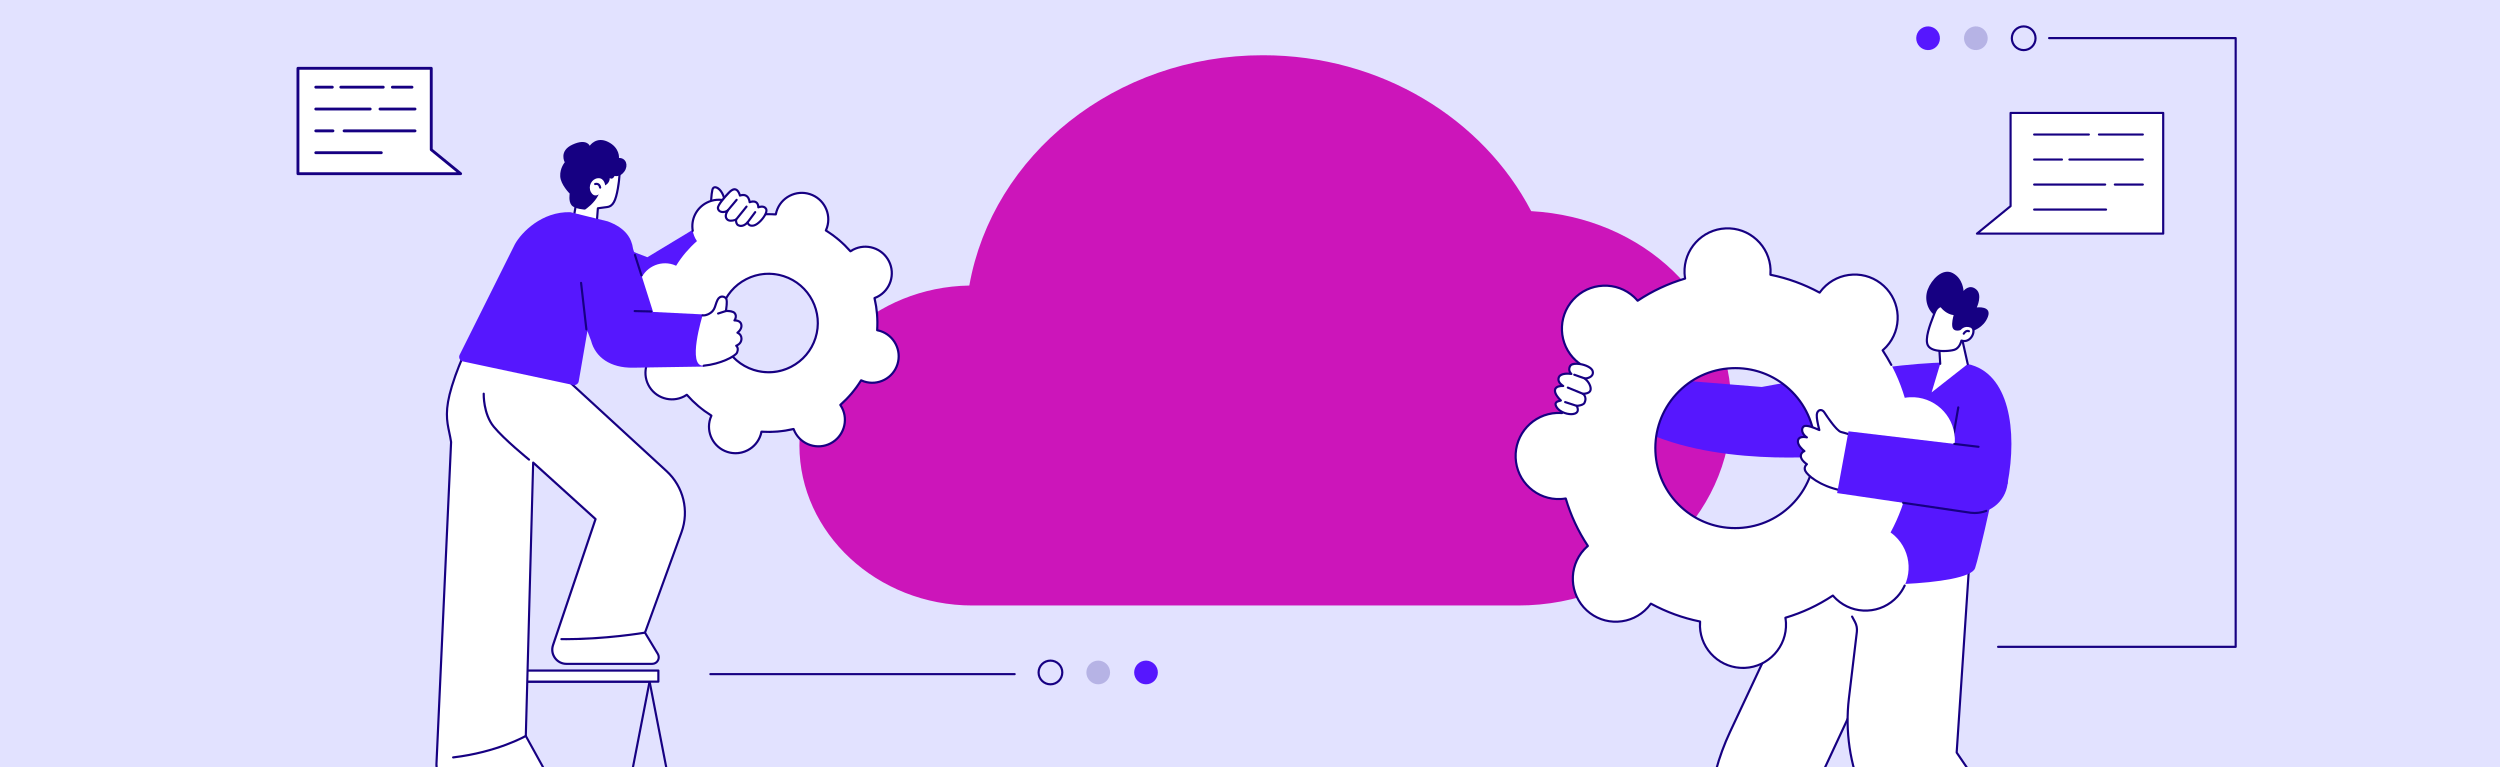 <svg width="860" height="264" viewBox="0 0 860 264" fill="none" xmlns="http://www.w3.org/2000/svg">
<rect width="860" height="264" fill="#E2E2FF"/>
<g clip-path="url(#clip0_55_652)">
<path d="M526.729 72.627C510.199 40.898 475.092 19 434.451 19C383.594 19 341.407 53.29 333.443 98.225C301.069 98.763 275 123.189 275 153.252C275 183.316 301.651 208.29 334.53 208.29H522.177C562.736 208.29 595.615 177.891 595.615 140.393C595.615 102.896 565.167 74.804 526.732 72.631L526.729 72.627Z" fill="#CC15BA"/>
<path d="M241.523 327.895C241.348 327.895 241.191 327.772 241.157 327.593L223.161 234.856H158.52C158.314 234.856 158.146 234.688 158.146 234.482C158.146 234.277 158.314 234.109 158.52 234.109H223.467C223.646 234.109 223.8 234.236 223.833 234.411L241.889 327.451C241.93 327.653 241.796 327.85 241.594 327.888C241.572 327.891 241.546 327.895 241.523 327.895Z" fill="#160082"/>
<path d="M176.542 327.896C176.366 327.896 176.209 327.772 176.176 327.593L158.12 234.554C158.079 234.352 158.213 234.154 158.415 234.117C158.616 234.079 158.814 234.21 158.852 234.412L176.908 327.451C176.949 327.653 176.814 327.851 176.613 327.888C176.59 327.892 176.564 327.896 176.542 327.896Z" fill="#160082"/>
<path d="M140.441 327.895C140.418 327.895 140.392 327.895 140.37 327.888C140.168 327.847 140.034 327.653 140.075 327.451L158.131 234.411C158.172 234.21 158.366 234.079 158.568 234.116C158.769 234.158 158.904 234.352 158.863 234.553L140.807 327.593C140.773 327.772 140.616 327.895 140.441 327.895Z" fill="#160082"/>
<path d="M205.392 327.895C205.369 327.895 205.343 327.895 205.321 327.888C205.119 327.847 204.985 327.653 205.026 327.451L223.082 234.411C223.123 234.21 223.317 234.079 223.519 234.116C223.72 234.158 223.855 234.352 223.814 234.553L205.758 327.593C205.724 327.772 205.567 327.895 205.392 327.895Z" fill="#160082"/>
<path d="M226.476 230.67H154.632V234.482H226.476V230.67Z" fill="white"/>
<path d="M226.476 234.856H154.632C154.427 234.856 154.259 234.688 154.259 234.482V230.67C154.259 230.465 154.427 230.297 154.632 230.297H226.476C226.681 230.297 226.849 230.465 226.849 230.67V234.482C226.849 234.688 226.681 234.856 226.476 234.856ZM155.006 234.109H226.102V231.044H155.006V234.109Z" fill="#160082"/>
<path d="M155.172 152.061C154.298 146.3 152.274 143.201 155.463 132.788C158.651 122.375 163.539 114.086 163.539 114.086L195.958 124.701L196.567 131.989L229.285 162.045C235.095 167.381 237.122 175.688 234.426 183.103L221.874 217.625L226.283 224.928C227.194 226.433 226.108 228.355 224.349 228.355H194.868C191.526 228.355 189.171 225.077 190.238 221.911L204.867 178.556L183.406 159.122L180.874 253.162L187.513 265.177C188.215 266.446 187.296 268.003 185.848 268.003H155.052C152.244 268.003 150.008 265.662 150.135 262.858L155.172 152.065V152.061Z" fill="white"/>
<path d="M185.848 268.377H155.052C153.592 268.377 152.233 267.794 151.225 266.741C150.217 265.685 149.698 264.299 149.765 262.843L154.802 152.087C154.627 150.945 154.406 149.903 154.194 148.891C153.342 144.878 152.54 141.084 155.112 132.684C158.274 122.349 163.173 113.985 163.222 113.903C163.311 113.754 163.49 113.683 163.658 113.739L196.078 124.354C196.22 124.398 196.321 124.529 196.332 124.679L196.926 131.821L229.536 161.78C235.476 167.239 237.533 175.662 234.774 183.241L222.281 217.595L226.597 224.745C227.094 225.57 227.109 226.563 226.634 227.4C226.16 228.24 225.305 228.74 224.342 228.74H194.861C193.147 228.74 191.59 227.941 190.59 226.548C189.589 225.156 189.331 223.427 189.88 221.803L204.43 178.679L183.753 159.954L181.248 253.08L187.838 265.009C188.23 265.722 188.219 266.566 187.804 267.268C187.39 267.97 186.658 268.388 185.844 268.388L185.848 268.377ZM163.711 114.538C162.867 116.02 158.648 123.667 155.821 132.9C153.309 141.114 154.055 144.646 154.922 148.735C155.142 149.765 155.366 150.833 155.545 152.009C155.545 152.031 155.549 152.058 155.549 152.084L150.512 262.877C150.456 264.131 150.9 265.319 151.767 266.226C152.633 267.133 153.802 267.634 155.056 267.634H185.851C186.4 267.634 186.893 267.354 187.169 266.879C187.449 266.409 187.457 265.842 187.192 265.36L180.553 253.345C180.52 253.285 180.505 253.222 180.509 253.154L183.04 159.114C183.044 158.969 183.133 158.838 183.268 158.782C183.402 158.726 183.555 158.752 183.664 158.849L205.125 178.283C205.233 178.384 205.274 178.537 205.229 178.679L190.601 222.038C190.13 223.431 190.354 224.917 191.209 226.111C192.068 227.306 193.401 227.993 194.872 227.993H224.353C225.044 227.993 225.656 227.635 225.996 227.034C226.336 226.432 226.325 225.723 225.966 225.133L221.557 217.83C221.497 217.733 221.486 217.617 221.527 217.509L234.079 182.987C236.734 175.692 234.751 167.586 229.035 162.333L196.317 132.277C196.25 132.213 196.205 132.127 196.197 132.034L195.611 124.992L163.714 114.549L163.711 114.538Z" fill="#160082"/>
<path d="M194.849 220.242C194.274 220.242 193.695 220.242 193.12 220.231C192.915 220.231 192.751 220.059 192.751 219.854C192.751 219.649 192.923 219.492 193.128 219.484C207.506 219.682 221.664 217.289 221.806 217.263C222.015 217.229 222.202 217.364 222.236 217.569C222.269 217.771 222.135 217.965 221.93 217.998C221.791 218.021 208.671 220.242 194.842 220.242H194.849Z" fill="#160082"/>
<path d="M155.874 260.924C155.687 260.924 155.527 260.786 155.504 260.596C155.482 260.39 155.627 260.207 155.833 260.181C170.969 258.389 180.598 252.893 180.692 252.841C180.871 252.736 181.099 252.8 181.203 252.975C181.308 253.155 181.244 253.382 181.069 253.487C180.972 253.543 171.208 259.113 155.922 260.924C155.907 260.924 155.893 260.924 155.878 260.924H155.874Z" fill="#160082"/>
<path d="M181.987 158.483C181.905 158.483 181.822 158.457 181.752 158.401C181.666 158.33 173.175 151.442 169.55 147.01C165.861 142.5 166.014 135.712 166.025 135.424C166.033 135.223 166.197 135.062 166.399 135.062C166.402 135.062 166.406 135.062 166.41 135.062C166.615 135.069 166.779 135.241 166.772 135.447C166.772 135.514 166.619 142.246 170.129 146.536C173.705 150.908 182.136 157.752 182.222 157.819C182.382 157.949 182.409 158.185 182.278 158.345C182.203 158.435 182.095 158.483 181.987 158.483Z" fill="#160082"/>
<path d="M213.247 57.166C213.247 57.166 213.27 60.855 212.534 64.94C211.799 69.024 210.91 70.966 208.864 71.224C206.818 71.485 205.672 71.645 205.672 71.645L205.354 75.82L197.092 76.286L199.343 63.435L203.028 57.211L213.247 57.166Z" fill="white"/>
<path d="M197.092 76.66C196.983 76.66 196.883 76.615 196.812 76.533C196.737 76.447 196.703 76.331 196.722 76.219L198.973 63.368C198.981 63.323 198.996 63.282 199.018 63.241L202.703 57.017C202.771 56.905 202.89 56.834 203.024 56.834L213.244 56.789C213.449 56.789 213.617 56.953 213.617 57.159C213.617 57.196 213.632 60.93 212.896 64.999C212.187 68.942 211.306 71.283 208.905 71.589C207.471 71.772 206.478 71.907 206.015 71.97L205.72 75.842C205.705 76.029 205.556 76.174 205.369 76.186L197.107 76.652C197.107 76.652 197.092 76.652 197.084 76.652L197.092 76.66ZM199.701 63.566L197.543 75.887L205.007 75.465L205.298 71.619C205.313 71.444 205.444 71.302 205.619 71.279C205.619 71.279 206.769 71.119 208.815 70.858C210.529 70.641 211.407 69.073 212.164 64.876C212.754 61.617 212.851 58.578 212.87 57.547L203.241 57.588L199.698 63.569L199.701 63.566Z" fill="#160082"/>
<path d="M206.452 64.913C206.273 64.913 206.116 64.787 206.086 64.607C206.008 64.167 205.844 63.872 205.601 63.726C205.272 63.532 204.862 63.663 204.854 63.663C204.66 63.73 204.447 63.629 204.38 63.431C204.313 63.237 204.414 63.024 204.612 62.957C204.641 62.946 205.343 62.711 205.978 63.08C206.419 63.338 206.702 63.808 206.822 64.473C206.859 64.675 206.725 64.869 206.519 64.906C206.497 64.91 206.475 64.913 206.452 64.913Z" fill="#160082"/>
<path d="M201.248 72.112C201.498 71.951 204.549 69.913 205.986 66.84C205.986 66.84 204.381 68.121 203.279 66.082C202.178 64.047 203.548 61.471 205.725 61.299C207.901 61.128 208.189 63.76 208.189 63.76C208.189 63.76 209.75 63.069 209.765 61.232C209.765 61.232 210.653 62.069 211.419 60.519C211.419 60.519 213.308 61.098 214.794 58.977C216.28 56.856 215.335 54.299 212.927 54.336C212.927 54.336 213.293 50.86 209.193 48.818C205.094 46.775 202.868 50.147 202.868 50.147C202.868 50.147 201.808 47.518 196.966 49.729C192.119 51.935 194.277 55.83 194.277 55.83C194.277 55.83 192.564 57.816 192.717 60.672C192.87 63.528 195.976 66.601 195.976 66.601C195.976 66.601 195.491 69.237 196.611 70.592C197.731 71.948 201.252 72.108 201.252 72.108L201.248 72.112Z" fill="#160082"/>
<path d="M198.478 79.165L222.691 88.484L247.584 73.441L253.778 92.106C253.778 92.106 227.575 113.28 219.633 115.165C211.692 117.051 187.68 103.251 187.68 103.251L198.478 79.165Z" fill="#5617FE"/>
<path d="M244.484 72.295C244.518 72.131 244.57 67.318 245.07 65.242C245.57 63.166 248.882 65.138 249.3 69.36C249.719 73.583 244.48 72.295 244.48 72.295H244.484Z" fill="white"/>
<path d="M246.142 72.855C245.212 72.855 244.454 72.672 244.395 72.657C244.204 72.612 244.085 72.426 244.115 72.235C244.122 72.168 244.126 71.959 244.137 71.645C244.186 70.204 244.301 66.837 244.708 65.153C244.888 64.406 245.407 63.999 246.097 64.04C247.58 64.141 249.372 66.291 249.674 69.323C249.794 70.525 249.499 71.444 248.793 72.056C248.061 72.691 247.027 72.855 246.142 72.855ZM244.873 71.993C245.578 72.116 247.348 72.321 248.304 71.492C248.812 71.052 249.021 70.346 248.927 69.401C248.632 66.444 246.919 64.85 246.041 64.79C245.922 64.783 245.567 64.76 245.429 65.335C245.041 66.945 244.929 70.26 244.88 71.679C244.876 71.81 244.873 71.914 244.869 72L244.873 71.993Z" fill="#160082"/>
<path d="M308.718 125.317C310.253 120.519 307.613 115.385 302.819 113.851C302.461 113.735 302.102 113.653 301.744 113.582C301.994 109.818 301.673 106.096 300.825 102.519C301.169 102.392 301.509 102.25 301.841 102.078C306.314 99.771 308.072 94.275 305.769 89.795C303.465 85.318 297.973 83.556 293.496 85.863C293.164 86.035 292.85 86.229 292.548 86.434C290.132 83.668 287.291 81.245 284.083 79.262C284.237 78.93 284.375 78.586 284.49 78.231C286.025 73.434 283.385 68.3 278.591 66.765C273.801 65.231 268.671 67.874 267.136 72.668C267.021 73.027 266.938 73.385 266.867 73.744C263.108 73.493 259.389 73.814 255.816 74.662C255.689 74.319 255.547 73.979 255.375 73.643C253.072 69.166 247.579 67.404 243.106 69.711C238.633 72.015 236.875 77.515 239.179 81.995C239.35 82.327 239.544 82.641 239.75 82.943C236.987 85.363 234.564 88.204 232.585 91.415C232.253 91.262 231.913 91.12 231.554 91.008C226.764 89.474 221.634 92.117 220.099 96.911C218.565 101.709 221.205 106.843 225.999 108.377C226.357 108.493 226.715 108.575 227.074 108.646C226.824 112.41 227.145 116.132 227.992 119.709C227.649 119.836 227.309 119.978 226.977 120.149C222.504 122.453 220.745 127.953 223.049 132.433C225.353 136.91 230.845 138.672 235.322 136.365C235.654 136.193 235.968 135.999 236.27 135.794C238.686 138.56 241.527 140.983 244.734 142.966C244.581 143.298 244.443 143.642 244.327 143.996C242.793 148.794 245.432 153.928 250.226 155.463C255.017 156.997 260.147 154.354 261.681 149.56C261.797 149.201 261.879 148.843 261.95 148.484C265.71 148.735 269.429 148.413 273.002 147.566C273.129 147.909 273.271 148.249 273.442 148.581C275.746 153.058 281.238 154.82 285.711 152.513C290.184 150.206 291.943 144.71 289.639 140.229C289.467 139.897 289.273 139.583 289.068 139.281C291.831 136.861 294.254 134.02 296.233 130.809C296.565 130.962 296.905 131.1 297.263 131.216C302.054 132.751 307.184 130.107 308.718 125.313V125.317ZM280.525 116.281C277.676 125.19 268.152 130.096 259.251 127.247C250.353 124.395 245.447 114.863 248.296 105.954C251.145 97.045 260.67 92.136 269.571 94.988C278.468 97.841 283.374 107.373 280.525 116.281Z" fill="white"/>
<path d="M253.011 156.277C252.04 156.277 251.062 156.123 250.11 155.821C245.129 154.223 242.374 148.869 243.972 143.884C244.05 143.638 244.147 143.384 244.263 143.112C241.265 141.222 238.558 138.93 236.206 136.283C235.959 136.439 235.724 136.578 235.493 136.697C233.241 137.858 230.673 138.071 228.257 137.298C225.845 136.525 223.877 134.856 222.716 132.601C220.323 127.949 222.156 122.214 226.804 119.817C227.032 119.698 227.282 119.586 227.555 119.477C226.771 116.024 226.476 112.484 226.681 108.948C226.394 108.885 226.132 108.818 225.886 108.736C220.905 107.138 218.15 101.783 219.744 96.799C219.808 96.601 220.017 96.493 220.214 96.556C220.412 96.62 220.521 96.829 220.457 97.027C218.99 101.619 221.525 106.551 226.114 108.022C226.424 108.12 226.752 108.202 227.144 108.28C227.331 108.317 227.458 108.482 227.447 108.672C227.2 112.354 227.506 116.039 228.354 119.623C228.399 119.806 228.298 119.993 228.119 120.06C227.749 120.198 227.428 120.336 227.144 120.482C222.862 122.688 221.17 127.975 223.377 132.262C224.445 134.337 226.259 135.876 228.481 136.589C230.702 137.302 233.07 137.104 235.145 136.036C235.433 135.887 235.732 135.708 236.056 135.487C236.213 135.383 236.422 135.409 236.549 135.551C238.972 138.325 241.791 140.715 244.928 142.652C245.088 142.753 245.148 142.955 245.07 143.127C244.905 143.485 244.778 143.81 244.678 144.116C243.21 148.708 245.745 153.641 250.334 155.112C252.556 155.825 254.923 155.627 256.999 154.559C259.075 153.491 260.609 151.677 261.319 149.451C261.416 149.141 261.498 148.813 261.572 148.417C261.61 148.23 261.778 148.107 261.965 148.115C265.642 148.361 269.324 148.055 272.904 147.207C273.087 147.163 273.274 147.263 273.341 147.443C273.475 147.809 273.614 148.13 273.763 148.421C274.831 150.497 276.645 152.035 278.867 152.744C281.088 153.458 283.456 153.26 285.531 152.192C289.814 149.985 291.505 144.698 289.299 140.412C289.149 140.125 288.978 139.837 288.75 139.501C288.645 139.344 288.672 139.135 288.813 139.012C291.584 136.585 293.97 133.766 295.907 130.626C296.004 130.466 296.21 130.406 296.382 130.484C296.74 130.649 297.065 130.779 297.371 130.876C299.593 131.589 301.96 131.392 304.036 130.324C306.112 129.256 307.646 127.441 308.355 125.216C309.823 120.624 307.288 115.691 302.699 114.22C302.389 114.12 302.064 114.041 301.668 113.963C301.482 113.925 301.355 113.761 301.366 113.571C301.612 109.889 301.306 106.204 300.459 102.62C300.414 102.437 300.515 102.25 300.694 102.183C301.064 102.045 301.381 101.907 301.668 101.761C305.951 99.555 307.642 94.268 305.436 89.981C304.368 87.905 302.553 86.367 300.332 85.658C298.11 84.945 295.743 85.142 293.667 86.21C293.383 86.356 293.085 86.539 292.756 86.759C292.599 86.864 292.39 86.838 292.267 86.696C289.844 83.922 287.025 81.532 283.889 79.594C283.728 79.493 283.668 79.292 283.747 79.12C283.911 78.762 284.038 78.437 284.139 78.131C285.606 73.538 283.071 68.606 278.482 67.135C276.261 66.422 273.894 66.62 271.818 67.688C269.742 68.755 268.207 70.57 267.498 72.795C267.401 73.101 267.315 73.437 267.244 73.829C267.21 74.016 267.039 74.143 266.852 74.132C263.17 73.885 259.493 74.192 255.912 75.039C255.729 75.08 255.543 74.983 255.475 74.804C255.337 74.434 255.199 74.113 255.053 73.829C253.986 71.754 252.171 70.215 249.95 69.502C247.728 68.789 245.361 68.987 243.285 70.055C239.869 71.817 238.017 75.543 238.674 79.329C238.707 79.531 238.573 79.725 238.371 79.762C238.166 79.796 237.976 79.661 237.938 79.46C237.221 75.349 239.234 71.302 242.941 69.394C245.193 68.233 247.762 68.02 250.177 68.793C252.589 69.566 254.557 71.234 255.718 73.49C255.838 73.721 255.95 73.968 256.058 74.24C259.504 73.456 263.04 73.161 266.576 73.366C266.639 73.079 266.71 72.814 266.788 72.571C267.561 70.156 269.227 68.188 271.478 67.027C273.729 65.865 276.302 65.653 278.714 66.425C283.695 68.023 286.45 73.378 284.856 78.362C284.777 78.609 284.68 78.862 284.564 79.135C287.563 81.024 290.27 83.317 292.622 85.964C292.872 85.803 293.103 85.669 293.335 85.549C295.586 84.388 298.155 84.175 300.571 84.948C302.983 85.721 304.95 87.39 306.112 89.645C308.505 94.297 306.672 100.036 302.019 102.429C301.788 102.549 301.542 102.661 301.269 102.769C302.053 106.219 302.348 109.759 302.143 113.298C302.434 113.362 302.691 113.433 302.938 113.511C307.919 115.105 310.674 120.463 309.076 125.448C308.303 127.863 306.638 129.831 304.387 130.992C302.135 132.153 299.566 132.366 297.151 131.593C296.904 131.515 296.65 131.418 296.382 131.302C294.496 134.304 292.204 137.011 289.56 139.367C289.721 139.617 289.855 139.848 289.975 140.08C292.368 144.732 290.535 150.471 285.886 152.864C283.635 154.025 281.066 154.238 278.65 153.465C276.238 152.692 274.271 151.023 273.11 148.768C272.99 148.537 272.878 148.286 272.77 148.018C269.32 148.802 265.784 149.097 262.252 148.891C262.189 149.179 262.118 149.444 262.039 149.687C261.266 152.102 259.601 154.07 257.35 155.231C255.987 155.933 254.508 156.288 253.019 156.288L253.011 156.277ZM264.429 128.434C262.655 128.434 260.874 128.158 259.134 127.602C250.054 124.69 245.032 114.93 247.937 105.838C249.345 101.436 252.384 97.844 256.491 95.728C260.598 93.611 265.284 93.222 269.682 94.633C278.762 97.546 283.784 107.306 280.879 116.397C279.472 120.799 276.433 124.391 272.325 126.508C269.843 127.789 267.143 128.438 264.429 128.438V128.434ZM264.391 94.544C261.793 94.544 259.213 95.164 256.834 96.388C252.907 98.412 249.998 101.851 248.65 106.062C245.869 114.758 250.674 124.103 259.362 126.885C263.57 128.233 268.054 127.863 271.982 125.836C275.91 123.812 278.818 120.373 280.166 116.162C282.948 107.462 278.143 98.121 269.454 95.339C267.793 94.805 266.086 94.544 264.391 94.544Z" fill="#160082"/>
<path d="M196.174 72.986L209.067 76.152C215.238 78.437 217.277 81.958 217.77 85.576L224.662 107.306L241.987 108.165L242.136 126.101L217.721 126.489C209.978 126.59 204.807 122.916 203.339 117.241L202.07 113.866L199.098 131.086C198.982 132.008 198.101 132.635 197.19 132.441L159.207 124.328C158.162 124.104 157.631 122.935 158.15 122.002L177.144 83.981C179.395 79.934 186.392 72.724 196.174 72.99V72.986Z" fill="#5617FE"/>
<path d="M201.715 113.679C201.528 113.679 201.368 113.537 201.345 113.347L199.516 97.359C199.493 97.154 199.639 96.971 199.844 96.945C200.046 96.919 200.233 97.068 200.259 97.273L202.088 113.261C202.111 113.466 201.965 113.649 201.76 113.675C201.745 113.675 201.73 113.675 201.719 113.675L201.715 113.679Z" fill="#160082"/>
<path d="M223.998 107.519H223.99L218.323 107.381C218.117 107.377 217.953 107.205 217.957 107C217.961 106.795 218.144 106.627 218.338 106.634L224.005 106.772C224.211 106.776 224.375 106.948 224.371 107.153C224.368 107.355 224.2 107.519 223.998 107.519Z" fill="#160082"/>
<path d="M241.688 108.493C241.688 108.493 242.913 108.713 244.507 107.582C246.101 106.451 245.952 104.909 246.844 103.15C247.737 101.391 249.645 101.959 249.928 103.053C250.212 104.147 249.723 106.985 249.723 106.985C249.723 106.985 251.963 106.854 252.699 107.69C253.434 108.523 253.083 109.647 252.639 110.229C252.639 110.229 254.607 110.083 254.991 111.566C255.424 113.242 253.673 114.452 253.673 114.452C253.673 114.452 254.984 114.907 255.066 116.375C255.174 118.301 253.244 118.932 253.244 118.932C253.244 118.932 254.248 119.586 253.55 121.285C253.061 122.476 248.013 125.231 242.088 125.795C236.162 126.359 241.688 108.489 241.688 108.489V108.493Z" fill="white"/>
<path d="M242.087 126.172C241.897 126.172 241.733 126.026 241.718 125.832C241.699 125.627 241.849 125.444 242.054 125.425C247.931 124.865 252.807 122.11 253.206 121.143C253.77 119.776 253.068 119.265 253.038 119.242C252.923 119.16 252.859 119.018 252.882 118.88C252.904 118.738 252.997 118.622 253.132 118.578C253.199 118.555 254.786 118.006 254.696 116.397C254.629 115.206 253.595 114.822 253.554 114.803C253.423 114.754 253.326 114.639 253.307 114.5C253.289 114.362 253.348 114.224 253.464 114.146C253.479 114.135 254.995 113.059 254.633 111.663C254.33 110.494 252.687 110.603 252.669 110.603C252.523 110.61 252.381 110.539 252.314 110.408C252.243 110.278 252.254 110.121 252.344 110.005C252.699 109.542 253.008 108.609 252.419 107.94C251.971 107.433 250.544 107.317 249.742 107.362C249.633 107.362 249.517 107.324 249.443 107.238C249.368 107.153 249.335 107.037 249.353 106.925C249.484 106.156 249.779 103.983 249.562 103.146C249.465 102.766 249.058 102.456 248.595 102.403C248.017 102.344 247.501 102.676 247.176 103.318C246.885 103.893 246.71 104.446 246.538 104.98C246.195 106.055 245.873 107.067 244.72 107.884C243.017 109.094 241.673 108.866 241.617 108.855C241.415 108.818 241.281 108.624 241.315 108.422C241.352 108.22 241.542 108.086 241.748 108.12C241.8 108.127 242.864 108.284 244.287 107.272C245.235 106.6 245.496 105.782 245.825 104.748C245.997 104.21 246.191 103.602 246.508 102.975C246.975 102.052 247.781 101.56 248.674 101.657C249.447 101.739 250.107 102.273 250.283 102.952C250.514 103.848 250.283 105.734 250.156 106.596C250.906 106.604 252.34 106.716 252.975 107.436C253.625 108.172 253.602 109.116 253.27 109.871C254.076 109.975 255.069 110.386 255.349 111.465C255.693 112.798 254.879 113.847 254.326 114.377C254.782 114.691 255.372 115.296 255.432 116.349C255.51 117.76 254.61 118.637 253.856 119.059C254.136 119.489 254.368 120.25 253.886 121.423C253.277 122.905 247.946 125.608 242.114 126.164C242.102 126.164 242.091 126.164 242.076 126.164L242.087 126.172Z" fill="#160082"/>
<path d="M247.027 108.224C246.87 108.224 246.721 108.123 246.672 107.966C246.609 107.768 246.717 107.559 246.915 107.496L249.528 106.656C249.723 106.592 249.935 106.701 249.999 106.899C250.062 107.096 249.954 107.306 249.756 107.369L247.143 108.209C247.105 108.22 247.068 108.228 247.027 108.228V108.224Z" fill="#160082"/>
<path d="M250.677 66.333C250.677 66.333 246.806 70.335 246.962 71.612C247.16 73.21 249.296 73.24 250.386 72.348C250.386 72.348 248.844 74.439 250.274 75.581C251.252 76.361 253.209 75.532 253.209 75.532C253.209 75.532 253.037 77.015 253.967 77.485C255.643 78.336 257.167 76.488 257.167 76.488C257.167 76.488 257.465 78.038 259.369 77.545C261.274 77.052 264.264 73.281 263.547 71.888C262.831 70.496 260.859 71.313 260.859 71.313C260.859 71.313 260.979 68.476 257.861 69.547C257.861 69.547 257.682 66.239 254.527 67.259C254.527 67.259 253.608 63.125 250.677 66.325V66.333Z" fill="white"/>
<path d="M254.893 78.09C254.546 78.09 254.176 78.011 253.799 77.821C253.06 77.448 252.873 76.623 252.832 76.059C252.119 76.272 250.846 76.514 250.043 75.872C249.128 75.144 249.192 74.069 249.513 73.195C248.908 73.359 248.258 73.348 247.728 73.135C247.082 72.878 246.679 72.351 246.589 71.657C246.417 70.275 249.729 66.773 250.401 66.075C251.38 65.011 252.291 64.578 253.101 64.798C254.083 65.059 254.579 66.198 254.781 66.807C255.666 66.594 256.413 66.691 257.006 67.098C257.768 67.621 258.059 68.52 258.171 69.069C259.093 68.83 259.833 68.916 260.378 69.32C260.927 69.73 261.124 70.369 261.195 70.817C262.058 70.6 263.309 70.611 263.88 71.72C264.13 72.209 264.07 72.878 263.697 73.714C262.954 75.368 260.99 77.515 259.467 77.911C258.727 78.101 258.104 78.041 257.615 77.731C257.35 77.564 257.167 77.347 257.044 77.149C256.592 77.549 255.815 78.094 254.893 78.094V78.09ZM253.209 75.163C253.287 75.163 253.366 75.189 253.433 75.237C253.541 75.316 253.594 75.447 253.579 75.581C253.579 75.592 253.459 76.817 254.135 77.16C255.528 77.866 256.864 76.275 256.879 76.26C256.973 76.148 257.118 76.1 257.26 76.137C257.402 76.174 257.506 76.287 257.536 76.428C257.536 76.428 257.633 76.873 258.022 77.112C258.328 77.302 258.754 77.328 259.28 77.194C260.449 76.891 262.301 75.021 263.017 73.415C263.282 72.825 263.357 72.333 263.219 72.071C262.67 71.003 261.072 71.642 261.005 71.672C260.885 71.72 260.755 71.705 260.65 71.631C260.546 71.556 260.486 71.436 260.493 71.309C260.493 71.302 260.52 70.357 259.933 69.924C259.519 69.618 258.862 69.614 257.992 69.913C257.88 69.951 257.76 69.936 257.663 69.868C257.566 69.805 257.506 69.697 257.499 69.581C257.499 69.57 257.413 68.281 256.592 67.722C256.118 67.397 255.464 67.367 254.654 67.632C254.553 67.665 254.445 67.654 254.355 67.602C254.266 67.55 254.198 67.46 254.176 67.359C254.075 66.919 253.657 65.728 252.922 65.53C252.268 65.354 251.499 66.011 250.965 66.594C250.965 66.594 250.961 66.598 250.958 66.601C249.401 68.211 247.25 70.817 247.343 71.578C247.396 72.004 247.623 72.299 248.015 72.456C248.646 72.71 249.587 72.538 250.159 72.071C250.304 71.952 250.513 71.959 250.651 72.09C250.79 72.221 250.808 72.43 250.696 72.583C250.644 72.657 249.386 74.401 250.517 75.305C251.178 75.831 252.585 75.409 253.075 75.204C253.119 75.185 253.172 75.174 253.22 75.174L253.209 75.163Z" fill="#160082"/>
<path d="M250.386 72.725C250.3 72.725 250.218 72.695 250.147 72.639C249.99 72.508 249.968 72.273 250.099 72.112L253.108 68.506C253.239 68.349 253.474 68.327 253.634 68.457C253.791 68.588 253.814 68.823 253.683 68.984L250.674 72.59C250.599 72.68 250.494 72.725 250.386 72.725Z" fill="#160082"/>
<path d="M253.209 75.91C253.127 75.91 253.045 75.883 252.974 75.828C252.814 75.697 252.787 75.462 252.918 75.301L256.51 70.843C256.641 70.682 256.872 70.656 257.036 70.787C257.197 70.918 257.223 71.153 257.092 71.313L253.501 75.771C253.426 75.865 253.318 75.91 253.209 75.91Z" fill="#160082"/>
<path d="M257.168 76.865C257.089 76.865 257.011 76.843 256.944 76.791C256.779 76.668 256.746 76.432 256.869 76.268L259.486 72.755C259.609 72.59 259.845 72.553 260.009 72.68C260.173 72.803 260.207 73.038 260.084 73.203L257.466 76.716C257.392 76.813 257.28 76.865 257.168 76.865Z" fill="#160082"/>
<path d="M220.648 95.085C220.491 95.085 220.342 94.985 220.294 94.824L218.061 87.812C217.997 87.614 218.106 87.405 218.304 87.342C218.498 87.278 218.711 87.387 218.774 87.585L221.007 94.596C221.07 94.794 220.962 95.003 220.764 95.067C220.727 95.078 220.689 95.085 220.652 95.085H220.648Z" fill="#160082"/>
<path d="M624.378 189.431L595.133 251.769C591.152 260.252 588.681 269.366 587.833 278.7L586.022 298.615H627.16L626.23 267.376L659.945 194.998L624.375 189.431H624.378Z" fill="white"/>
<path d="M586.026 298.989C586.026 298.989 586.003 298.989 585.992 298.989C585.787 298.97 585.637 298.787 585.652 298.582L587.463 278.666C588.318 269.261 590.786 260.158 594.796 251.612L624.042 189.275C624.113 189.125 624.274 189.039 624.438 189.065L660.009 194.632C660.124 194.651 660.225 194.722 660.281 194.827C660.337 194.931 660.341 195.054 660.289 195.159L626.611 267.454L627.537 298.604C627.544 298.81 627.38 298.981 627.175 298.989H627.163C626.962 298.989 626.798 298.828 626.79 298.627L625.86 267.387C625.86 267.327 625.872 267.271 625.894 267.219L659.4 195.293L624.598 189.846L595.472 251.929C591.499 260.397 589.054 269.418 588.206 278.734L586.395 298.649C586.377 298.843 586.216 298.989 586.022 298.989H586.026Z" fill="#160082"/>
<path d="M677.579 191.604L673.095 258.878L700.16 298.623H651.91L640.925 273.435C636.37 262.992 634.683 251.522 636.034 240.209L642.322 187.583L677.583 191.604H677.579Z" fill="white"/>
<path d="M651.906 298.996C651.761 298.996 651.626 298.914 651.563 298.772L640.578 273.585C636.001 263.089 634.302 251.534 635.657 240.164L638.387 217.318C638.521 216.205 638.308 215.097 637.778 214.111L636.792 212.281C636.695 212.098 636.763 211.874 636.945 211.777C637.125 211.68 637.352 211.747 637.45 211.93L638.435 213.76C639.04 214.884 639.279 216.146 639.126 217.411L636.397 240.258C635.053 251.496 636.736 262.917 641.258 273.29L652.242 298.477C652.325 298.668 652.239 298.888 652.048 298.97C652 298.992 651.947 299 651.899 299L651.906 298.996Z" fill="#160082"/>
<path d="M700.16 298.996C700.041 298.996 699.925 298.94 699.85 298.832L672.785 259.087C672.736 259.02 672.714 258.934 672.721 258.852L677.206 191.578C677.22 191.373 677.4 191.22 677.601 191.231C677.807 191.246 677.963 191.421 677.949 191.627L673.472 258.77L700.463 298.41C700.578 298.582 700.534 298.813 700.366 298.929C700.302 298.974 700.227 298.993 700.156 298.993L700.16 298.996Z" fill="#160082"/>
<path d="M606.031 133.12C606.031 133.12 662.6 122.229 676.896 125.227C691.192 128.225 694.078 148.092 690.58 166.428L684.935 172.574C684.935 172.574 680.902 190.966 679.435 195.428C677.314 201.869 632.697 202.231 629.43 199.509C626.167 196.787 633.272 156.523 633.272 156.523C633.272 156.523 594.636 161.149 567.156 149.175C558.382 145.352 562.769 129.584 562.769 129.584L606.027 133.12H606.031Z" fill="#5617FE"/>
<path d="M671.967 150.25C671.945 150.25 671.926 150.25 671.904 150.247C671.702 150.213 671.564 150.019 671.598 149.813L673.278 140.091C673.312 139.889 673.506 139.751 673.711 139.785C673.913 139.818 674.051 140.013 674.017 140.218L672.337 149.94C672.307 150.123 672.147 150.25 671.971 150.25H671.967Z" fill="#160082"/>
<path d="M652.675 205.225C658.201 199.187 657.79 189.816 651.76 184.29C651.312 183.879 650.838 183.51 650.352 183.166C653.28 177.782 655.337 172.066 656.517 166.211C657.11 166.256 657.708 166.279 658.316 166.252C666.486 165.89 672.822 158.968 672.463 150.791C672.105 142.615 665.194 136.282 657.024 136.648C656.416 136.674 655.822 136.749 655.236 136.846C653.548 131.122 651.002 125.611 647.616 120.507C648.067 120.119 648.504 119.712 648.919 119.26C654.445 113.223 654.034 103.851 648.004 98.326C641.974 92.8 632.606 93.218 627.084 99.255C626.673 99.707 626.304 100.178 625.957 100.663C620.576 97.736 614.868 95.686 609.021 94.506C609.065 93.912 609.088 93.315 609.062 92.703C608.703 84.526 601.792 78.194 593.623 78.556C585.454 78.918 579.118 85.84 579.476 94.017C579.502 94.626 579.577 95.219 579.674 95.809C573.95 97.501 568.443 100.051 563.339 103.445C562.951 102.993 562.544 102.556 562.096 102.141C556.066 96.616 546.698 97.034 541.176 103.071C535.65 109.109 536.061 118.48 542.091 124.006C542.539 124.417 543.013 124.786 543.494 125.13C540.567 130.514 538.514 136.23 537.33 142.084C536.737 142.04 536.139 142.017 535.531 142.043C527.361 142.405 521.025 149.328 521.384 157.504C521.742 165.681 528.653 172.014 536.822 171.651C537.431 171.625 538.025 171.551 538.611 171.454C540.298 177.177 542.845 182.688 546.231 187.792C545.779 188.18 545.343 188.587 544.928 189.039C539.402 195.077 539.813 204.448 545.843 209.974C551.873 215.496 561.241 215.082 566.763 209.044C567.173 208.592 567.543 208.122 567.89 207.637C573.271 210.564 578.979 212.614 584.826 213.793C584.782 214.387 584.759 214.984 584.785 215.593C585.144 223.77 592.055 230.102 600.224 229.74C608.393 229.378 614.729 222.456 614.371 214.279C614.345 213.67 614.27 213.077 614.173 212.487C619.893 210.795 625.404 208.245 630.508 204.851C630.896 205.303 631.303 205.74 631.751 206.154C637.781 211.68 647.149 211.262 652.671 205.225H652.675ZM617.201 172.727C606.941 183.939 589.546 184.712 578.348 174.455C567.151 164.195 566.389 146.793 576.65 135.577C586.91 124.364 604.305 123.591 615.502 133.848C626.7 144.108 627.461 161.511 617.201 172.727Z" fill="white"/>
<path d="M599.556 230.128C595.756 230.128 592.149 228.728 589.326 226.145C586.335 223.404 584.592 219.663 584.416 215.612C584.394 215.141 584.401 214.641 584.435 214.096C578.696 212.909 573.174 210.9 568.003 208.122C567.674 208.566 567.361 208.951 567.044 209.298C564.303 212.293 560.566 214.04 556.515 214.219C552.46 214.402 548.584 212.991 545.594 210.25C539.422 204.597 539 194.968 544.656 188.789C544.974 188.442 545.332 188.095 545.743 187.729C542.524 182.819 540.038 177.491 538.35 171.875C537.805 171.958 537.308 172.006 536.842 172.029C532.794 172.204 528.911 170.8 525.924 168.06C522.934 165.319 521.19 161.578 521.015 157.527C520.649 149.16 527.157 142.047 535.516 141.677C535.983 141.655 536.483 141.663 537.032 141.696C538.223 135.954 540.236 130.42 543.014 125.249C542.573 124.921 542.185 124.607 541.841 124.29C535.669 118.637 535.248 109.008 540.904 102.829C543.645 99.834 547.382 98.087 551.433 97.907C555.488 97.728 559.363 99.136 562.354 101.876C562.705 102.198 563.045 102.545 563.414 102.963C568.32 99.737 573.648 97.247 579.264 95.555C579.182 95.01 579.133 94.514 579.111 94.047C578.745 85.68 585.253 78.567 593.612 78.197C597.66 78.014 601.543 79.426 604.53 82.166C607.52 84.907 609.264 88.644 609.439 92.699C609.458 93.169 609.454 93.67 609.421 94.215C615.159 95.402 620.682 97.411 625.853 100.189C626.181 99.745 626.495 99.36 626.812 99.013C629.553 96.018 633.29 94.271 637.341 94.092C641.389 93.909 645.272 95.32 648.259 98.061C654.43 103.713 654.852 113.343 649.196 119.522C648.878 119.869 648.52 120.22 648.109 120.582C649.121 122.124 650.069 123.726 650.936 125.35C651.033 125.533 650.965 125.757 650.783 125.854C650.6 125.951 650.376 125.88 650.278 125.701C649.375 124.002 648.374 122.326 647.31 120.72C647.206 120.564 647.236 120.354 647.377 120.231C647.87 119.809 648.288 119.41 648.647 119.018C654.023 113.141 653.624 103.986 647.754 98.609C644.913 96.003 641.224 94.663 637.375 94.835C633.522 95.007 629.967 96.668 627.361 99.513C626.999 99.909 626.648 100.346 626.263 100.887C626.155 101.04 625.946 101.089 625.782 100.999C620.499 98.124 614.835 96.067 608.95 94.883C608.764 94.846 608.637 94.678 608.652 94.487C608.7 93.838 608.715 93.263 608.693 92.733C608.525 88.879 606.867 85.321 604.022 82.719C601.181 80.113 597.492 78.772 593.642 78.944C585.69 79.299 579.503 86.057 579.854 94.017C579.876 94.547 579.94 95.118 580.048 95.764C580.078 95.951 579.966 96.13 579.787 96.183C574.025 97.885 568.563 100.439 563.553 103.769C563.396 103.874 563.187 103.844 563.063 103.702C562.63 103.198 562.246 102.795 561.85 102.433C559.009 99.827 555.323 98.483 551.47 98.658C547.617 98.83 544.063 100.491 541.457 103.336C536.08 109.213 536.48 118.368 542.349 123.745C542.741 124.103 543.189 124.461 543.719 124.842C543.872 124.951 543.921 125.16 543.831 125.324C540.956 130.611 538.895 136.279 537.704 142.174C537.667 142.357 537.499 142.484 537.308 142.473C536.659 142.424 536.084 142.409 535.554 142.435C527.601 142.79 521.414 149.548 521.761 157.508C521.929 161.361 523.587 164.92 526.432 167.526C529.274 170.132 532.959 171.469 536.812 171.3C537.342 171.278 537.913 171.215 538.556 171.106C538.738 171.076 538.921 171.188 538.974 171.368C540.673 177.129 543.219 182.595 546.546 187.605C546.65 187.762 546.62 187.971 546.478 188.095C545.982 188.52 545.567 188.916 545.209 189.308C539.832 195.185 540.232 204.34 546.101 209.716C548.943 212.319 552.62 213.663 556.481 213.487C560.334 213.316 563.889 211.654 566.495 208.809C566.853 208.417 567.212 207.969 567.592 207.435C567.701 207.282 567.91 207.233 568.074 207.323C573.357 210.198 579.021 212.255 584.905 213.443C585.092 213.48 585.219 213.648 585.204 213.838C585.156 214.484 585.141 215.059 585.163 215.593C585.331 219.446 586.989 223.004 589.834 225.611C592.675 228.213 596.357 229.557 600.214 229.382C608.166 229.027 614.353 222.269 614.002 214.309C613.98 213.779 613.916 213.207 613.808 212.561C613.778 212.375 613.89 212.195 614.069 212.143C619.83 210.441 625.293 207.887 630.303 204.556C630.46 204.452 630.669 204.482 630.792 204.624C631.218 205.12 631.614 205.535 632.006 205.893C634.847 208.495 638.536 209.84 642.385 209.664C646.239 209.492 649.793 207.831 652.399 204.986C653.415 203.877 654.244 202.63 654.867 201.274C654.953 201.088 655.173 201.006 655.364 201.092C655.55 201.177 655.633 201.401 655.547 201.588C654.893 203.011 654.02 204.321 652.952 205.49C650.211 208.484 646.474 210.232 642.423 210.411C638.372 210.59 634.492 209.182 631.506 206.442C631.158 206.125 630.811 205.77 630.445 205.355C625.539 208.578 620.211 211.072 614.596 212.763C614.678 213.308 614.726 213.805 614.749 214.271C615.115 222.639 608.607 229.751 600.247 230.121C600.016 230.132 599.788 230.136 599.556 230.136V230.128ZM596.876 182.042C589.897 182.042 583.274 179.47 578.095 174.728C566.763 164.348 565.991 146.669 576.374 135.323C581.403 129.827 588.269 126.616 595.707 126.287C603.144 125.955 610.265 128.542 615.753 133.572C627.085 143.951 627.858 161.63 617.474 172.977C612.445 178.473 605.579 181.684 598.141 182.012C597.719 182.031 597.294 182.042 596.876 182.042ZM596.973 127.008C596.562 127.008 596.151 127.015 595.741 127.034C588.501 127.355 581.818 130.48 576.923 135.827C566.819 146.871 567.57 164.072 578.599 174.175C583.942 179.07 590.864 181.583 598.108 181.266C605.347 180.945 612.031 177.819 616.925 172.473C627.029 161.429 626.278 144.228 615.249 134.124C610.212 129.509 603.761 127.008 596.973 127.008Z" fill="#160082"/>
<path d="M540.571 128.632C540.571 128.632 539.174 127.467 540.186 125.839C541.191 124.226 547.34 125.574 547.896 127.688C548.453 129.801 545.593 130.312 545.103 130.167C545.103 130.167 546.899 131.466 547.176 133.434C547.456 135.401 545.242 135.412 544.543 135.483C544.543 135.483 546.078 136.548 545.055 138.601C544.592 139.523 542.378 139.617 542.378 139.617C542.378 139.617 543.617 141.637 541.732 142.294C539.846 142.951 536.411 141.861 535.366 139.893C534.321 137.925 536.751 137.978 536.934 137.772C536.934 137.772 534.705 135.778 534.914 134.177C535.123 132.575 537.759 132.788 537.759 132.788C537.759 132.788 535.541 131.556 536.24 129.804C536.938 128.057 540.567 128.64 540.567 128.64L540.571 128.632Z" fill="white"/>
<path d="M540.485 142.846C538.484 142.846 535.956 141.782 535.037 140.061C534.713 139.452 534.649 138.922 534.843 138.493C535.105 137.925 535.732 137.701 536.217 137.578C535.534 136.857 534.373 135.412 534.541 134.117C534.694 132.944 535.814 132.56 536.695 132.44C536.012 131.78 535.437 130.786 535.889 129.655C536.456 128.233 538.528 128.113 539.734 128.173C539.395 127.538 539.242 126.631 539.861 125.638C540.548 124.532 542.635 124.719 543.502 124.846C545.518 125.149 547.866 126.134 548.247 127.583C548.456 128.378 548.273 129.084 547.713 129.629C547.247 130.081 546.582 130.353 546.007 130.476C546.589 131.078 547.355 132.086 547.538 133.374C547.624 133.99 547.508 134.505 547.187 134.908C546.724 135.487 545.951 135.689 545.327 135.775C545.761 136.424 546.033 137.455 545.38 138.762C544.98 139.557 543.696 139.837 542.934 139.934C543.098 140.36 543.244 140.983 543.039 141.558C542.859 142.062 542.456 142.424 541.844 142.641C541.441 142.783 540.974 142.846 540.47 142.846H540.485ZM537.457 133.142C536.841 133.142 535.415 133.247 535.288 134.218C535.138 135.371 536.609 136.969 537.188 137.488C537.263 137.556 537.307 137.645 537.311 137.746C537.315 137.847 537.281 137.944 537.218 138.015C537.098 138.149 536.93 138.187 536.65 138.25C536.288 138.332 535.683 138.47 535.527 138.81C535.407 139.068 535.556 139.445 535.698 139.714C536.669 141.539 539.906 142.529 541.612 141.935C542.008 141.797 542.247 141.592 542.348 141.308C542.576 140.673 542.068 139.814 542.06 139.807C541.99 139.695 541.986 139.553 542.049 139.437C542.113 139.322 542.232 139.247 542.363 139.239C543.013 139.21 544.446 138.978 544.719 138.429C545.589 136.689 544.383 135.823 544.331 135.786C544.204 135.696 544.144 135.536 544.181 135.386C544.219 135.233 544.349 135.125 544.506 135.106C544.562 135.099 544.633 135.095 544.708 135.088C545.227 135.047 546.194 134.964 546.612 134.442C546.802 134.203 546.866 133.889 546.806 133.478C546.552 131.697 544.898 130.473 544.883 130.462C544.738 130.353 544.689 130.155 544.767 129.995C544.85 129.831 545.036 129.752 545.208 129.804C545.432 129.86 546.601 129.704 547.224 129.073C547.568 128.725 547.668 128.3 547.53 127.781C547.288 126.862 545.473 125.903 543.393 125.589C541.96 125.373 540.795 125.555 540.496 126.037C539.663 127.374 540.754 128.307 540.802 128.348C540.933 128.457 540.974 128.636 540.903 128.789C540.832 128.942 540.668 129.032 540.504 129.002C539.574 128.852 537.061 128.733 536.583 129.939C536.012 131.365 537.92 132.444 537.938 132.455C538.092 132.541 538.166 132.72 538.114 132.888C538.062 133.056 537.912 133.165 537.726 133.154C537.722 133.154 537.614 133.146 537.446 133.146L537.457 133.142Z" fill="#160082"/>
<path d="M545.108 130.536C545.067 130.536 545.026 130.529 544.985 130.514L541.43 129.259C541.236 129.192 541.135 128.979 541.203 128.781C541.27 128.587 541.483 128.486 541.68 128.554L545.235 129.808C545.429 129.875 545.53 130.088 545.463 130.286C545.407 130.439 545.265 130.536 545.112 130.536H545.108Z" fill="#160082"/>
<path d="M544.548 135.853C544.499 135.853 544.451 135.846 544.406 135.823L539.194 133.68C539.003 133.602 538.914 133.385 538.992 133.191C539.071 133.001 539.291 132.911 539.481 132.989L544.694 135.132C544.884 135.211 544.974 135.427 544.895 135.622C544.835 135.767 544.697 135.853 544.552 135.853H544.548Z" fill="#160082"/>
<path d="M542.382 139.986C542.345 139.986 542.304 139.979 542.266 139.967L538.298 138.676C538.1 138.612 537.995 138.399 538.059 138.205C538.122 138.011 538.335 137.903 538.529 137.966L542.498 139.258C542.696 139.321 542.8 139.534 542.737 139.728C542.685 139.885 542.539 139.986 542.382 139.986Z" fill="#160082"/>
<path d="M636.605 149.593C636.605 149.593 634.738 148.936 633.312 148.603C631.885 148.275 628.484 143.335 627.607 141.909C626.729 140.482 625.083 140.919 624.974 142.678C624.866 144.433 625.852 147.946 625.852 147.946C625.852 147.946 621.681 145.971 620.583 146.628C619.486 147.285 619.706 149.26 621.573 150.47C621.573 150.47 618.84 149.705 618.5 151.568C618.183 153.3 620.714 155.189 620.714 155.189C620.714 155.189 619.594 155.522 619.486 156.724C619.344 158.292 621.569 159.689 621.569 159.689C621.569 159.689 620.363 160.566 621.02 161.992C621.677 163.418 625.848 167.148 633.312 168.687C640.775 170.225 636.605 149.593 636.605 149.593Z" fill="white"/>
<path d="M634.077 169.142C633.808 169.142 633.532 169.113 633.237 169.053C625.922 167.548 621.449 163.814 620.684 162.149C620.202 161.104 620.565 160.241 620.986 159.734C620.307 159.222 618.993 158.042 619.116 156.691C619.191 155.865 619.653 155.384 620.042 155.115C619.284 154.443 617.865 152.961 618.134 151.501C618.231 150.967 618.496 150.564 618.925 150.295C619.359 150.022 619.896 149.944 620.382 149.944H620.393C619.844 149.313 619.538 148.577 619.549 147.868C619.56 147.192 619.87 146.625 620.393 146.311C621.367 145.725 623.947 146.703 625.291 147.285C625.004 146.135 624.518 143.962 624.601 142.656C624.664 141.659 625.179 140.923 625.945 140.729C626.68 140.546 627.438 140.923 627.924 141.715C629.242 143.854 632.281 147.984 633.397 148.241C634.827 148.57 636.653 149.212 636.731 149.242C636.855 149.287 636.948 149.391 636.974 149.522C637.097 150.134 639.961 164.554 636.246 168.254C635.649 168.847 634.924 169.146 634.077 169.146V169.142ZM620.382 150.691C620.001 150.691 619.609 150.75 619.321 150.929C619.075 151.083 618.925 151.314 618.869 151.635C618.645 152.864 620.288 154.402 620.942 154.891C621.054 154.977 621.11 155.115 621.087 155.257C621.061 155.395 620.96 155.507 620.826 155.548C620.792 155.559 619.948 155.832 619.863 156.761C619.762 157.859 621.207 159.02 621.774 159.375C621.879 159.442 621.946 159.554 621.95 159.678C621.953 159.801 621.897 159.92 621.797 159.991C621.7 160.062 620.859 160.734 621.367 161.839C621.912 163.023 625.777 166.757 633.393 168.325C634.357 168.523 635.118 168.325 635.723 167.724C638.927 164.531 636.627 151.676 636.287 149.877C635.768 149.701 634.357 149.227 633.237 148.969C631.385 148.544 627.334 142.17 627.296 142.107C626.986 141.603 626.538 141.353 626.131 141.453C625.691 141.562 625.392 142.04 625.351 142.7C625.247 144.373 626.206 147.808 626.217 147.842C626.258 147.984 626.21 148.133 626.098 148.226C625.986 148.32 625.829 148.342 625.698 148.279C624.041 147.495 621.42 146.561 620.781 146.946C620.479 147.129 620.307 147.457 620.299 147.875C620.288 148.506 620.673 149.436 621.778 150.153C621.931 150.254 621.991 150.452 621.916 150.62C621.841 150.788 621.655 150.877 621.476 150.825C621.266 150.765 620.833 150.683 620.385 150.683L620.382 150.691Z" fill="#160082"/>
<path d="M635.877 148.368L631.972 169.62L677.959 176.397C684.18 177.114 689.817 172.689 690.602 166.477C691.397 160.182 686.916 154.447 680.618 153.696L635.877 148.368Z" fill="#5617FE"/>
<path d="M680.617 154.069C680.617 154.069 680.587 154.069 680.572 154.069L672.254 153.08C672.048 153.054 671.903 152.871 671.925 152.666C671.951 152.46 672.134 152.311 672.339 152.337L680.658 153.326C680.863 153.353 681.009 153.535 680.987 153.741C680.964 153.931 680.804 154.069 680.617 154.069Z" fill="#160082"/>
<path d="M679.262 176.845C678.81 176.845 678.362 176.819 677.914 176.767L654.612 173.332C654.407 173.302 654.269 173.111 654.299 172.91C654.329 172.705 654.515 172.563 654.721 172.596L678.008 176.027C679.766 176.229 681.499 176.016 683.149 175.393C683.343 175.318 683.556 175.419 683.631 175.609C683.705 175.803 683.605 176.016 683.414 176.091C682.092 176.588 680.677 176.845 679.259 176.845H679.262Z" fill="#160082"/>
<path d="M674.604 115.026L676.897 125.227L664.478 134.983L667.435 125.152L666.943 117.005L674.604 115.026Z" fill="white"/>
<path d="M676.897 125.6C676.726 125.6 676.572 125.481 676.535 125.309L674.329 115.486L667.335 117.289L667.81 125.13C667.821 125.335 667.664 125.514 667.459 125.526C667.261 125.541 667.074 125.38 667.063 125.175L666.57 117.024C666.559 116.845 666.675 116.684 666.85 116.64L674.515 114.661C674.612 114.635 674.717 114.649 674.803 114.705C674.889 114.758 674.948 114.844 674.971 114.941L677.263 125.141C677.308 125.343 677.181 125.541 676.979 125.585C676.953 125.593 676.923 125.593 676.897 125.593V125.6Z" fill="#160082"/>
<path d="M678.361 113.933C678.361 113.933 682.382 112.876 683.835 108.986C685.287 105.095 680.011 105.756 680.011 105.756C680.011 105.756 682.121 101.402 679.746 99.491C677.372 97.579 675.46 100.084 675.46 100.084C675.46 100.084 675.329 95.865 671.768 93.95C668.206 92.038 664.382 96.257 663.128 99.621C661.873 102.986 663.061 106.943 666.029 108.855C668.997 110.767 669.852 115.318 672.559 115.714C675.262 116.109 678.361 113.933 678.361 113.933Z" fill="#160082"/>
<path d="M674.273 113.205C674.404 113.007 675.789 111.491 677.966 112.346C680.143 113.205 678.164 118.282 674.736 117.159C674.736 117.159 674.21 119.731 672.294 120.325C670.383 120.918 664.513 121.314 663.195 118.809C661.877 116.304 664.592 110.094 665.477 107.694C666.361 105.293 667.747 105.293 667.747 105.293C667.747 105.293 669.658 107.996 672.559 108.063C672.559 108.063 671.701 110.636 671.966 112.282C672.231 113.933 674.273 113.205 674.273 113.205Z" fill="white"/>
<path d="M668.639 121.135C666.32 121.135 663.744 120.653 662.866 118.988C661.627 116.636 663.576 111.595 664.737 108.586C664.886 108.202 665.017 107.858 665.125 107.571C666.088 104.953 667.679 104.923 667.746 104.923C667.866 104.923 667.981 104.983 668.052 105.08C668.071 105.106 669.897 107.63 672.57 107.694C672.69 107.694 672.798 107.753 672.865 107.851C672.932 107.948 672.951 108.071 672.914 108.183C672.906 108.209 672.088 110.688 672.335 112.226C672.383 112.529 672.503 112.734 672.705 112.854C673.097 113.089 673.735 112.977 674.049 112.887C674.493 112.357 675.986 111.17 678.103 112.002C679.16 112.417 679.537 113.701 679.026 115.127C678.451 116.726 676.909 118.029 675.001 117.622C674.762 118.409 674.056 120.175 672.406 120.687C671.681 120.911 670.218 121.135 668.639 121.135ZM667.582 105.696C667.238 105.79 666.428 106.185 665.823 107.824C665.715 108.116 665.581 108.463 665.431 108.851C664.386 111.554 662.441 116.584 663.523 118.637C664.718 120.907 670.423 120.519 672.182 119.97C673.866 119.447 674.362 117.11 674.366 117.088C674.388 116.983 674.452 116.894 674.545 116.841C674.639 116.789 674.747 116.778 674.848 116.808C676.554 117.364 677.842 116.195 678.32 114.87C678.63 114.007 678.6 112.999 677.827 112.693C675.8 111.894 674.59 113.395 674.579 113.41C674.534 113.473 674.467 113.529 674.392 113.556C674.265 113.6 673.138 113.978 672.32 113.492C672.047 113.328 671.696 112.996 671.592 112.338C671.383 111.032 671.823 109.232 672.059 108.399C669.691 108.123 668.056 106.294 667.578 105.692L667.582 105.696Z" fill="#160082"/>
<path d="M675.527 115.161C675.467 115.161 675.404 115.146 675.348 115.116C675.169 115.015 675.101 114.791 675.202 114.612C675.508 114.052 676.378 113.119 677.457 113.593C677.648 113.675 677.734 113.895 677.651 114.086C677.569 114.276 677.349 114.362 677.159 114.28C676.431 113.963 675.878 114.933 675.856 114.974C675.788 115.098 675.661 115.165 675.527 115.165V115.161Z" fill="#160082"/>
<path d="M769.071 222.882H687.348C687.142 222.882 686.974 222.714 686.974 222.508C686.974 222.303 687.142 222.135 687.348 222.135H768.697V13.478H704.892C704.687 13.478 704.519 13.31 704.519 13.105C704.519 12.899 704.687 12.731 704.892 12.731H769.071C769.276 12.731 769.444 12.899 769.444 13.105V222.508C769.444 222.714 769.276 222.882 769.071 222.882Z" fill="#160082"/>
<path d="M696.148 17.611C693.691 17.611 691.697 15.614 691.697 13.161C691.697 10.708 693.695 8.71 696.148 8.71C698.601 8.71 700.598 10.708 700.598 13.161C700.598 15.614 698.601 17.611 696.148 17.611ZM696.148 9.457C694.105 9.457 692.444 11.118 692.444 13.161C692.444 15.203 694.105 16.865 696.148 16.865C698.19 16.865 699.852 15.203 699.852 13.161C699.852 11.118 698.19 9.457 696.148 9.457Z" fill="#160082"/>
<path d="M683.529 14.541C684.295 12.424 683.2 10.086 681.083 9.319C678.966 8.553 676.628 9.648 675.861 11.765C675.095 13.883 676.19 16.221 678.307 16.987C680.425 17.753 682.762 16.658 683.529 14.541Z" fill="#B6B3E5"/>
<path d="M667.226 14.093C667.744 11.902 666.386 9.706 664.195 9.189C662.003 8.671 659.807 10.029 659.29 12.22C658.773 14.412 660.13 16.608 662.322 17.125C664.513 17.642 666.709 16.285 667.226 14.093Z" fill="#5617FE"/>
<path d="M361.353 235.778C358.896 235.778 356.902 233.781 356.902 231.328C356.902 228.875 358.9 226.877 361.353 226.877C363.806 226.877 365.804 228.875 365.804 231.328C365.804 233.781 363.806 235.778 361.353 235.778ZM361.353 227.624C359.311 227.624 357.649 229.285 357.649 231.328C357.649 233.37 359.311 235.032 361.353 235.032C363.395 235.032 365.057 233.37 365.057 231.328C365.057 229.285 363.395 227.624 361.353 227.624Z" fill="#160082"/>
<path d="M379.349 235.094C381.43 234.232 382.418 231.847 381.556 229.767C380.694 227.687 378.309 226.699 376.229 227.56C374.148 228.422 373.16 230.807 374.022 232.887C374.884 234.968 377.269 235.956 379.349 235.094Z" fill="#B6B3E5"/>
<path d="M395.788 235.094C397.868 234.233 398.856 231.848 397.994 229.767C397.133 227.687 394.748 226.699 392.667 227.561C390.587 228.423 389.599 230.808 390.461 232.888C391.322 234.968 393.707 235.956 395.788 235.094Z" fill="#5617FE"/>
<path d="M349.043 232.272H244.373C244.168 232.272 244 232.104 244 231.899C244 231.694 244.168 231.526 244.373 231.526H349.043C349.249 231.526 349.417 231.694 349.417 231.899C349.417 232.104 349.249 232.272 349.043 232.272Z" fill="#160082"/>
<path d="M691.637 38.848H744.14V80.363H680.062L691.637 70.902V38.848Z" fill="white"/>
<path d="M744.14 80.737H680.067C679.91 80.737 679.768 80.636 679.716 80.49C679.664 80.341 679.708 80.177 679.832 80.076L691.272 70.727V38.852C691.272 38.647 691.44 38.479 691.645 38.479H744.144C744.35 38.479 744.518 38.647 744.518 38.852V80.363C744.518 80.569 744.35 80.737 744.144 80.737H744.14ZM681.108 79.99H743.763V39.225H692.011V70.906C692.011 71.018 691.962 71.122 691.873 71.193L681.108 79.99Z" fill="#160082"/>
<path d="M724.475 72.467H699.75C699.545 72.467 699.377 72.299 699.377 72.093C699.377 71.888 699.545 71.72 699.75 71.72H724.475C724.68 71.72 724.848 71.888 724.848 72.093C724.848 72.299 724.68 72.467 724.475 72.467Z" fill="#160082"/>
<path d="M724.169 63.86H699.75C699.545 63.86 699.377 63.692 699.377 63.487C699.377 63.282 699.545 63.114 699.75 63.114H724.169C724.374 63.114 724.542 63.282 724.542 63.487C724.542 63.692 724.374 63.86 724.169 63.86Z" fill="#160082"/>
<path d="M737.125 63.86H727.511C727.306 63.86 727.138 63.692 727.138 63.487C727.138 63.282 727.306 63.114 727.511 63.114H737.125C737.331 63.114 737.499 63.282 737.499 63.487C737.499 63.692 737.331 63.86 737.125 63.86Z" fill="#160082"/>
<path d="M709.305 55.254H699.75C699.545 55.254 699.377 55.086 699.377 54.881C699.377 54.675 699.545 54.507 699.75 54.507H709.305C709.51 54.507 709.678 54.675 709.678 54.881C709.678 55.086 709.51 55.254 709.305 55.254Z" fill="#160082"/>
<path d="M737.125 55.254H711.885C711.68 55.254 711.512 55.086 711.512 54.881C711.512 54.675 711.68 54.507 711.885 54.507H737.125C737.33 54.507 737.498 54.675 737.498 54.881C737.498 55.086 737.33 55.254 737.125 55.254Z" fill="#160082"/>
<path d="M718.557 46.648H699.75C699.545 46.648 699.377 46.48 699.377 46.275C699.377 46.07 699.545 45.902 699.75 45.902H718.557C718.762 45.902 718.93 46.07 718.93 46.275C718.93 46.48 718.762 46.648 718.557 46.648Z" fill="#160082"/>
<path d="M737.125 46.648H722.048C721.843 46.648 721.675 46.48 721.675 46.275C721.675 46.069 721.843 45.901 722.048 45.901H737.125C737.33 45.901 737.498 46.069 737.498 46.275C737.498 46.48 737.33 46.648 737.125 46.648Z" fill="#160082"/>
<path d="M148.354 23.495H102.494V59.761H158.468L148.354 51.494V23.495Z" fill="white"/>
<path d="M158.469 60.256H102.495C102.223 60.256 102 60.034 102 59.761V23.495C102 23.223 102.223 23 102.495 23H148.355C148.627 23 148.85 23.223 148.85 23.495V51.257L158.781 59.37C158.944 59.504 159.003 59.722 158.934 59.92C158.865 60.118 158.677 60.246 158.469 60.246V60.256ZM102.99 59.266H157.078L148.038 51.88C147.924 51.786 147.855 51.648 147.855 51.499V23.99H102.99V59.261V59.266Z" fill="#160082"/>
<path d="M131.169 53.029H108.625C108.353 53.029 108.13 52.806 108.13 52.534C108.13 52.261 108.353 52.039 108.625 52.039H131.169C131.441 52.039 131.664 52.261 131.664 52.534C131.664 52.806 131.441 53.029 131.169 53.029Z" fill="#160082"/>
<path d="M142.767 45.514H118.361C118.089 45.514 117.866 45.291 117.866 45.019C117.866 44.747 118.089 44.524 118.361 44.524H142.767C143.039 44.524 143.262 44.747 143.262 45.019C143.262 45.291 143.039 45.514 142.767 45.514Z" fill="#160082"/>
<path d="M114.541 45.514H108.625C108.353 45.514 108.13 45.291 108.13 45.019C108.13 44.747 108.353 44.524 108.625 44.524H114.541C114.813 44.524 115.036 44.747 115.036 45.019C115.036 45.291 114.813 45.514 114.541 45.514Z" fill="#160082"/>
<path d="M142.767 37.995H130.718C130.445 37.995 130.223 37.772 130.223 37.499C130.223 37.227 130.445 37.004 130.718 37.004H142.767C143.039 37.004 143.262 37.227 143.262 37.499C143.262 37.772 143.039 37.995 142.767 37.995Z" fill="#160082"/>
<path d="M127.347 37.995H108.625C108.353 37.995 108.13 37.772 108.13 37.499C108.13 37.227 108.353 37.004 108.625 37.004H127.347C127.619 37.004 127.842 37.227 127.842 37.499C127.842 37.772 127.619 37.995 127.347 37.995Z" fill="#160082"/>
<path d="M141.727 30.48H134.984C134.712 30.48 134.489 30.257 134.489 29.985C134.489 29.712 134.712 29.49 134.984 29.49H141.727C141.999 29.49 142.222 29.712 142.222 29.985C142.222 30.257 141.999 30.48 141.727 30.48Z" fill="#160082"/>
<path d="M131.841 30.48H117.237C116.965 30.48 116.742 30.257 116.742 29.985C116.742 29.712 116.965 29.49 117.237 29.49H131.841C132.113 29.49 132.336 29.712 132.336 29.985C132.336 30.257 132.113 30.48 131.841 30.48Z" fill="#160082"/>
<path d="M114.318 30.48H108.625C108.353 30.48 108.13 30.257 108.13 29.985C108.13 29.712 108.353 29.49 108.625 29.49H114.318C114.59 29.49 114.813 29.712 114.813 29.985C114.813 30.257 114.59 30.48 114.318 30.48Z" fill="#160082"/>
</g>
<defs>
<clipPath id="clip0_55_652">
<rect width="858" height="264" fill="white" transform="translate(1)"/>
</clipPath>
</defs>
</svg>
